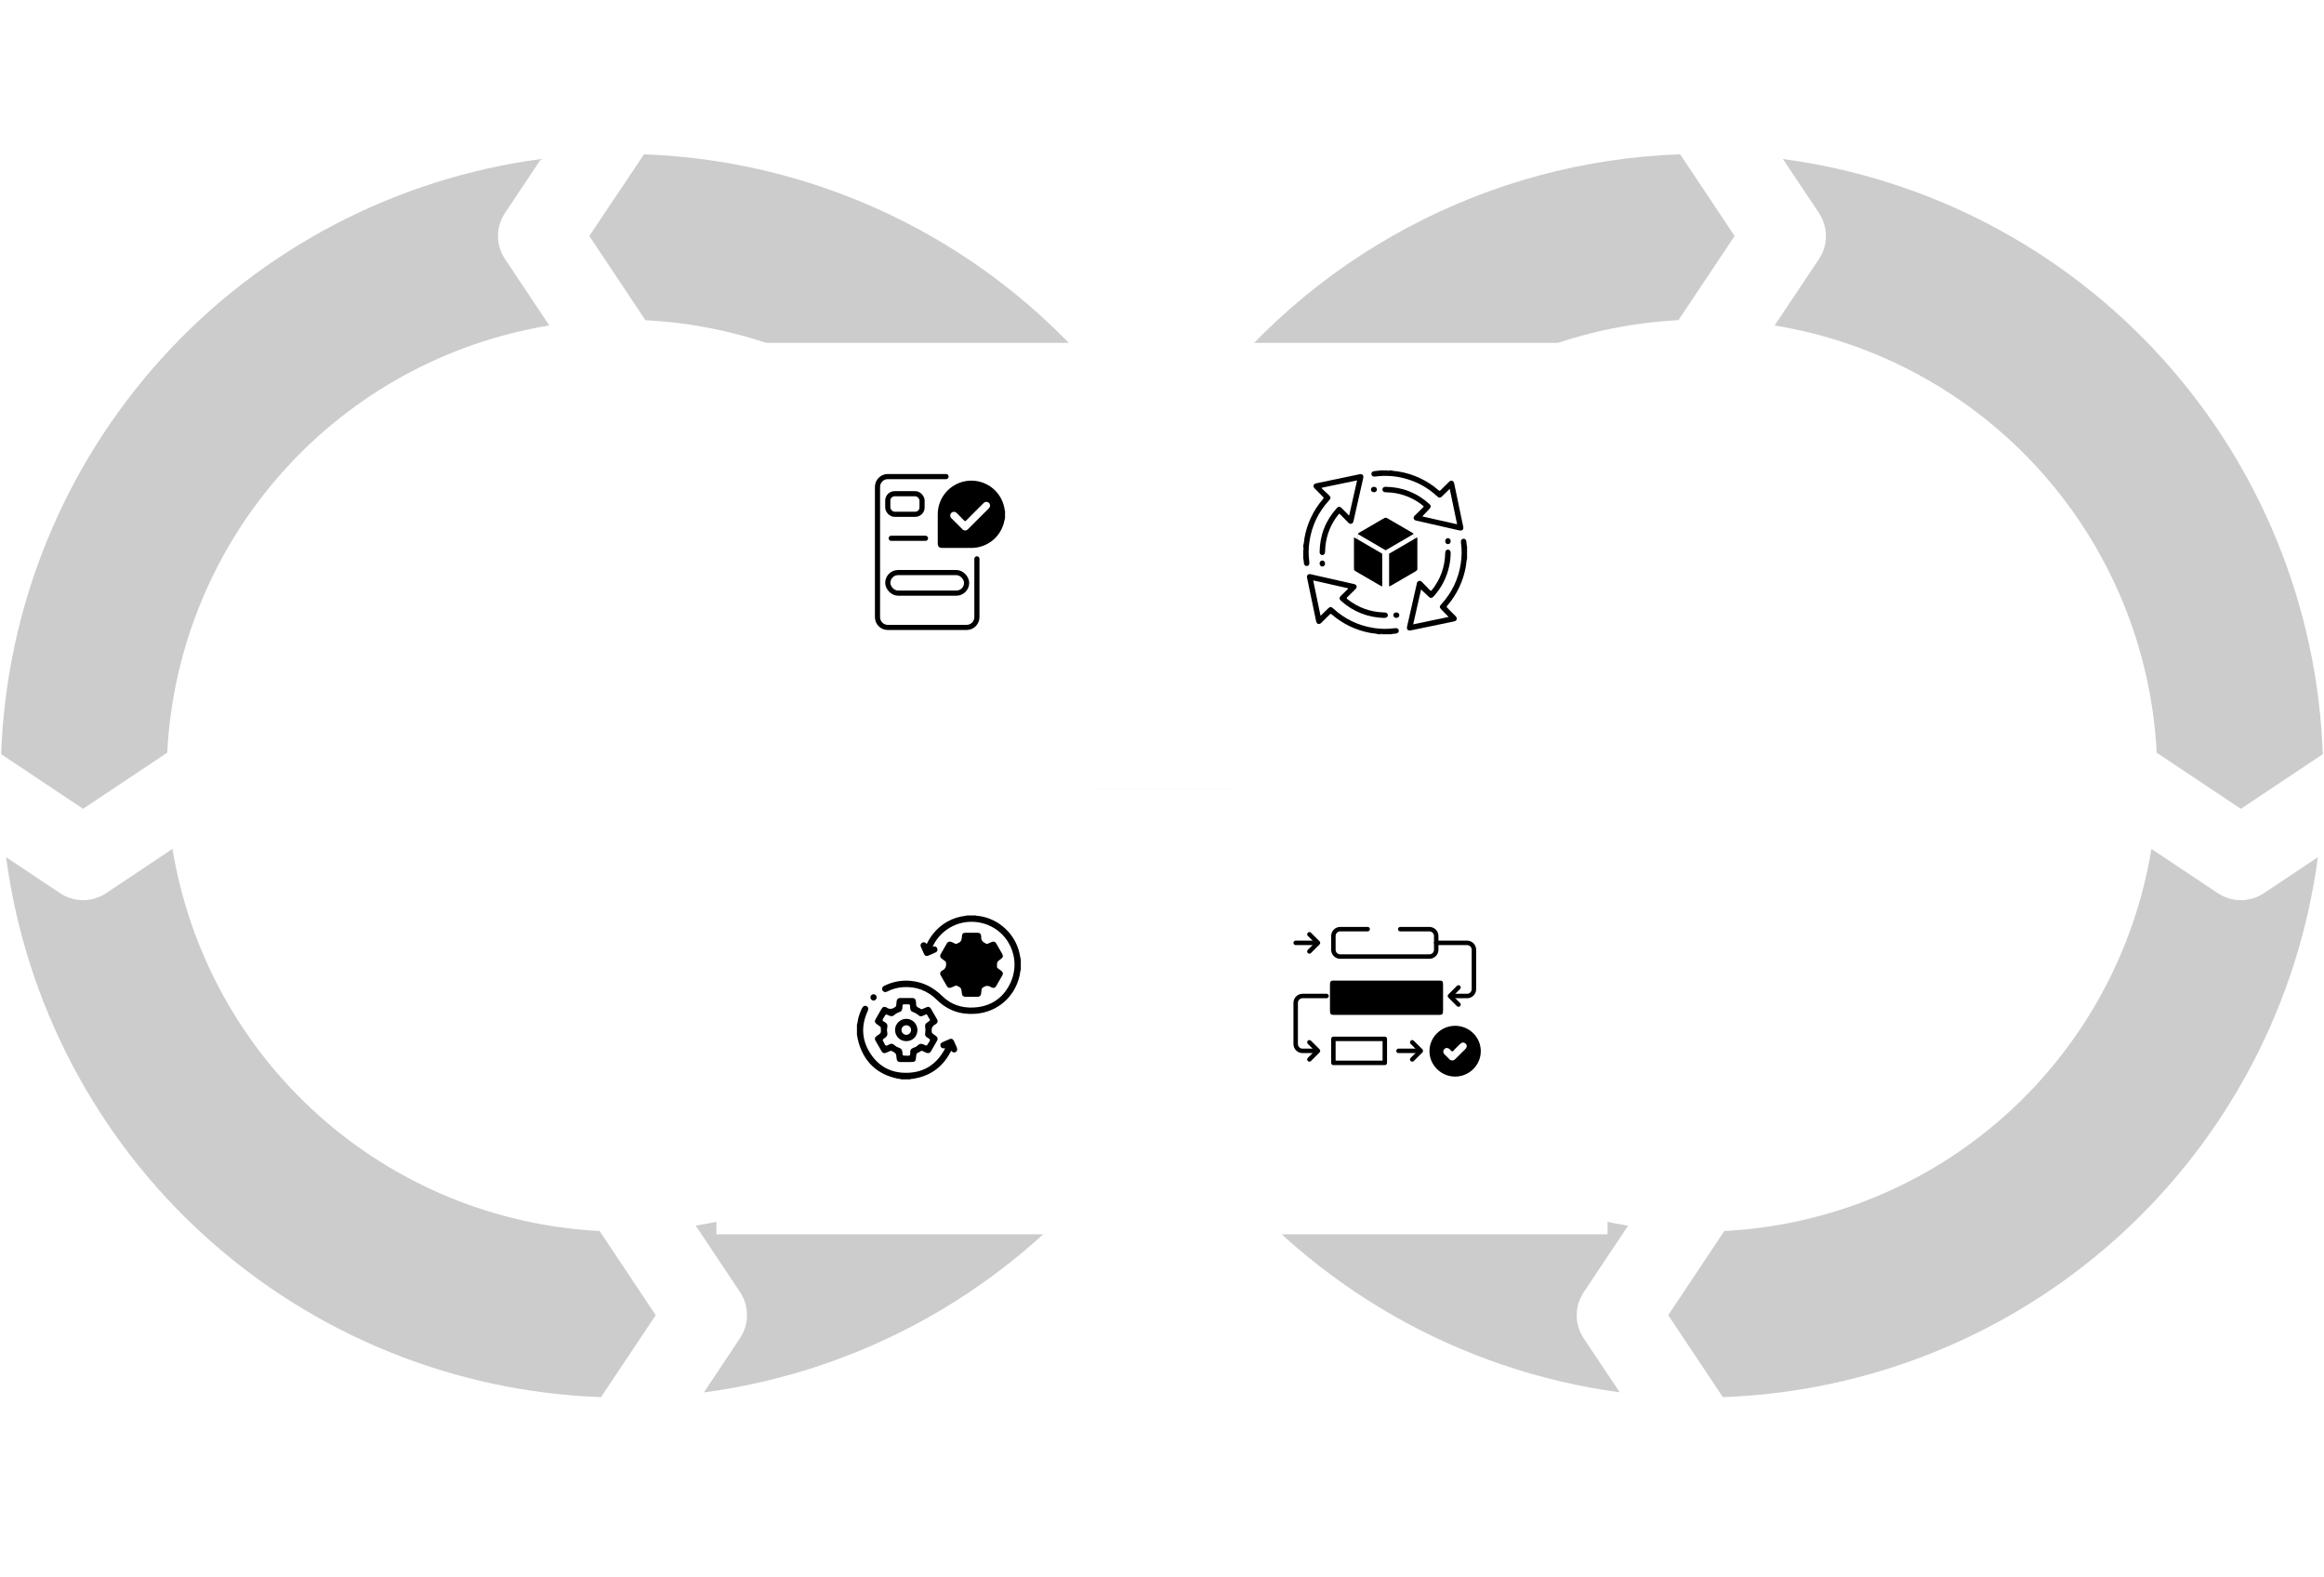 <svg width="678" height="460" viewBox="0 0 678 460" fill="none" xmlns="http://www.w3.org/2000/svg">
<g opacity="0.2">
<path d="M517.73 94.927C547.744 99.845 575.171 114.89 595.45 137.558C615.729 160.228 627.634 189.157 629.19 219.533L653.74 235.9L677.649 219.968C676.133 177.092 659.485 136.135 630.658 104.363C601.829 72.59 562.678 52.048 520.15 46.383L530.657 62.12C531.984 64.111 532.693 66.45 532.693 68.84C532.693 71.231 531.984 73.569 530.657 75.56L517.73 94.927Z" fill="#4E99B1" style="fill:#4E99B1;fill:color(display-p3 0.306 0.6 0.694);fill-opacity:1;"/>
<path d="M205.35 406.121C229.926 402.846 253.575 394.604 274.862 381.897C296.149 369.188 314.627 352.28 329.171 332.203C350.093 303.081 361.859 268.375 362.958 232.536L338.987 216.531L314.437 232.898C312.877 263.269 300.967 292.193 280.69 314.854C260.412 337.52 232.99 352.562 202.976 357.478L215.893 376.847C217.22 378.838 217.929 381.174 217.929 383.567C217.929 385.958 217.22 388.296 215.893 390.285L205.35 406.121Z" fill="#4E99B1" style="fill:#4E99B1;fill:color(display-p3 0.306 0.6 0.694);fill-opacity:1;"/>
<path d="M50.322 247.594L30.953 260.511C28.962 261.838 26.624 262.547 24.233 262.547C21.842 262.547 19.504 261.838 17.513 260.511L1.776 250.004C7.443 292.526 27.98 331.664 59.751 360.494C91.519 389.321 132.465 405.969 175.338 407.49L191.293 383.593L174.926 359.043C144.553 357.487 115.624 345.585 92.957 325.307C70.287 305.032 55.242 277.607 50.322 247.594L50.322 247.594Z" fill="#4E99B1" style="fill:#4E99B1;fill:color(display-p3 0.306 0.6 0.694);fill-opacity:1;"/>
<path d="M474.972 357.503C454.477 354.148 435.051 346.052 418.238 333.861C401.425 321.672 387.689 305.724 378.125 287.289C372.472 305.412 364.324 322.659 353.913 338.533C383.23 375.553 425.756 399.771 472.551 406.096L462.02 390.358C460.691 388.37 459.984 386.031 459.984 383.638C459.984 381.248 460.691 378.91 462.02 376.921L474.972 357.503Z" fill="#4E99B1" style="fill:#4E99B1;fill:color(display-p3 0.306 0.6 0.694);fill-opacity:1;"/>
<path d="M647.02 260.51L627.651 247.605C622.728 277.617 607.681 305.037 585.014 325.313C562.344 345.585 533.42 357.49 503.045 359.044L486.69 383.594L502.621 407.491C545.498 405.98 586.454 389.335 618.232 360.508C650.008 331.681 670.55 292.533 676.22 250.005L660.482 260.513C658.491 261.839 656.155 262.548 653.762 262.548C651.372 262.548 649.033 261.839 647.045 260.513L647.02 260.51Z" fill="#4E99B1" style="fill:#4E99B1;fill:color(display-p3 0.306 0.6 0.694);fill-opacity:1;"/>
<path d="M299.812 165.129C305.461 147.01 313.611 129.766 324.024 113.898C307.66 93.255 287.013 76.408 263.511 64.513C240.006 52.62 214.206 45.963 187.88 45.004L171.925 68.84L188.291 93.39C211.527 94.565 234.05 101.805 253.614 114.393C273.18 126.979 289.107 144.473 299.81 165.129H299.812Z" fill="#4E99B1" style="fill:#4E99B1;fill:color(display-p3 0.306 0.6 0.694);fill-opacity:1;"/>
<path d="M48.785 219.521C50.343 189.147 62.25 160.221 82.528 137.552C102.805 114.887 130.232 99.841 160.241 94.926L147.324 75.556C145.998 73.566 145.289 71.227 145.289 68.837C145.289 66.446 145.998 64.108 147.324 62.117L157.832 46.379C115.307 52.044 76.159 72.584 47.329 104.354C18.5 136.125 1.852 177.08 0.334 219.953L24.231 235.897L48.785 219.521Z" fill="#4E99B1" style="fill:#4E99B1;fill:color(display-p3 0.306 0.6 0.694);fill-opacity:1;"/>
<path d="M332.268 191.93C334.259 190.604 336.597 189.894 338.988 189.894C341.379 189.894 343.717 190.604 345.708 191.93L365.077 204.847C369.993 174.835 385.036 147.413 407.698 127.133C430.364 106.856 459.286 94.946 489.661 93.386L506.051 68.836L490.155 45C462.43 45.967 435.288 53.247 410.801 66.287C386.31 79.324 365.118 97.776 348.831 120.239C331.309 144.542 320.132 172.837 316.313 202.558L332.268 191.93Z" fill="#4E99B1" style="fill:#4E99B1;fill:color(display-p3 0.306 0.6 0.694);fill-opacity:1;"/>
</g>
<g filter="url(#filter0_d_332_9400)">
<rect x="338.999" y="226" width="130" height="130" fill="white" style="fill:white;fill-opacity:1;"/>
</g>
<g filter="url(#filter1_d_332_9400)">
<rect x="209" y="226" width="130" height="130" fill="white" style="fill:white;fill-opacity:1;"/>
</g>
<g filter="url(#filter2_d_332_9400)">
<path d="M338.999 96H468.999V226H338.999V96Z" fill="white" style="fill:white;fill-opacity:1;"/>
</g>
<g filter="url(#filter3_d_332_9400)">
<rect x="209" y="96" width="130" height="130" fill="white" style="fill:white;fill-opacity:1;"/>
</g>
<path d="M388.007 293.59C388.007 293.93 388.007 294.272 388.007 294.612C388.007 295.727 388.199 295.999 388.966 296C399.315 296 409.664 296 420.013 296C420.825 296 420.998 295.744 421 294.572V293.6C421 291.872 421 290.143 421 288.415V287.463C421 286.203 420.859 286 419.986 286C414.842 286 409.699 286 404.557 286C399.373 286 394.188 286 389.002 286C388.178 286 388.009 286.233 388 287.404C388 287.704 388 288.004 388 288.303C388.001 290.067 388.004 291.83 388.007 293.59Z" fill="#4D97AF" style="fill:#4D97AF;fill:color(display-p3 0.302 0.592 0.686);fill-opacity:1;"/>
<path d="M424.526 299.191C420.399 299.191 417.036 302.5 417.029 306.578C417.023 310.655 420.42 314.003 424.514 314.001C428.629 314.001 432.002 310.663 432.004 306.595C432.003 304.631 431.214 302.748 429.812 301.36C428.41 299.972 426.508 299.192 424.526 299.191ZM422.898 308.986C422.403 308.5 421.902 308.019 421.422 307.519C420.941 307.02 420.946 306.388 421.394 305.961C421.842 305.534 422.429 305.562 422.93 306.011C423.181 306.236 423.425 306.657 423.669 306.652C424 306.652 424.215 306.204 424.48 305.95C424.982 305.471 425.464 304.971 425.964 304.49C426.503 303.971 427.118 303.94 427.58 304.393C428.043 304.846 427.992 305.481 427.48 305.994C426.5 306.976 425.509 307.948 424.524 308.926C424.287 309.16 424.021 309.321 423.697 309.296C423.549 309.305 423.401 309.282 423.263 309.229C423.125 309.175 423 309.092 422.898 308.986Z" fill="#4E96AD" style="fill:#4E96AD;fill:color(display-p3 0.306 0.588 0.678);fill-opacity:1;"/>
<path d="M382 272.5L384.5 275L382 277.5" stroke="#1E434E" style="stroke:#1E434E;stroke:color(display-p3 0.118 0.263 0.306);stroke-opacity:1;" stroke-width="1.3" stroke-linecap="round" stroke-linejoin="round"/>
<path d="M387 290.5H380C378.895 290.5 378 291.395 378 292.5V304.5C378 305.605 378.895 306.5 380 306.5H384" stroke="#1E434E" style="stroke:#1E434E;stroke:color(display-p3 0.118 0.263 0.306);stroke-opacity:1;" stroke-width="1.3" stroke-linecap="round" stroke-linejoin="round"/>
<path d="M382 304L384.5 306.5L382 309" stroke="#1E434E" style="stroke:#1E434E;stroke:color(display-p3 0.118 0.263 0.306);stroke-opacity:1;" stroke-width="1.3" stroke-linecap="round" stroke-linejoin="round"/>
<path d="M412 304L414.5 306.5L412 309" stroke="#1E434E" style="stroke:#1E434E;stroke:color(display-p3 0.118 0.263 0.306);stroke-opacity:1;" stroke-width="1.3" stroke-linecap="round" stroke-linejoin="round"/>
<path d="M408 306.5H414" stroke="#1E434E" style="stroke:#1E434E;stroke:color(display-p3 0.118 0.263 0.306);stroke-opacity:1;" stroke-width="1.3" stroke-linecap="round" stroke-linejoin="round"/>
<path d="M399 271H391C389.895 271 389 271.895 389 273V277C389 278.105 389.895 279 391 279H417C418.105 279 419 278.105 419 277V273C419 271.895 418.105 271 417 271H408.5" stroke="#1E434E" style="stroke:#1E434E;stroke:color(display-p3 0.118 0.263 0.306);stroke-opacity:1;" stroke-width="1.3" stroke-linecap="round" stroke-linejoin="round"/>
<path d="M419 275H428C429.105 275 430 275.895 430 277V288.5C430 289.605 429.105 290.5 428 290.5H424" stroke="#1E434E" style="stroke:#1E434E;stroke:color(display-p3 0.118 0.263 0.306);stroke-opacity:1;" stroke-width="1.3" stroke-linecap="round" stroke-linejoin="round"/>
<path d="M378 275H384" stroke="#1E434E" style="stroke:#1E434E;stroke:color(display-p3 0.118 0.263 0.306);stroke-opacity:1;" stroke-width="1.3" stroke-linecap="round" stroke-linejoin="round"/>
<path d="M425.5 293L423 290.5L425.5 288" stroke="#1E434E" style="stroke:#1E434E;stroke:color(display-p3 0.118 0.263 0.306);stroke-opacity:1;" stroke-width="1.3" stroke-linecap="round" stroke-linejoin="round"/>
<rect x="389" y="303" width="15" height="7" stroke="#1E434E" style="stroke:#1E434E;stroke:color(display-p3 0.118 0.263 0.306);stroke-opacity:1;" stroke-width="1.3" stroke-linejoin="round"/>
<path d="M297.446 278.141C296.24 272.449 291.438 267.983 285.67 267.17C285.328 267.122 284.965 267.175 284.643 267H282.027C281.97 267.139 281.84 267.084 281.747 267.093C277.828 267.581 274.619 269.335 272.156 272.435C271.454 273.335 270.851 274.31 270.359 275.34C270.282 275.253 270.238 275.197 270.189 275.148C269.839 274.798 269.385 274.728 269.002 274.961C268.813 275.073 268.67 275.251 268.601 275.461C268.533 275.671 268.542 275.898 268.629 276.101C268.936 276.849 269.263 277.585 269.611 278.311C269.824 278.75 270.265 278.941 270.708 278.765C271.499 278.45 272.282 278.111 273.044 277.729C273.444 277.529 273.579 277.139 273.455 276.693C273.402 276.488 273.278 276.309 273.106 276.187C272.933 276.065 272.723 276.008 272.513 276.027C272.407 276.031 272.3 276.049 272.161 276.068L272.102 276.076C272.108 276.06 272.115 276.047 272.122 276.032C272.193 275.879 272.25 275.752 272.314 275.627C273.551 273.223 275.534 271.286 277.966 270.105C280.398 268.924 283.147 268.564 285.801 269.078C294.102 270.666 298.442 279.676 294.499 287.253C292.361 291.363 288.793 293.579 284.149 293.853C280.611 294.062 277.432 293.02 274.873 290.504C272.343 288.014 269.395 286.461 265.853 286.099C263.115 285.807 260.351 286.317 257.898 287.569C257.606 287.716 257.406 287.942 257.364 288.283C257.333 288.453 257.351 288.628 257.418 288.787C257.484 288.947 257.595 289.083 257.738 289.18C258.079 289.421 258.441 289.389 258.797 289.21C260.21 288.483 261.754 288.046 263.339 287.925C267.218 287.651 270.55 288.892 273.324 291.622C276.476 294.728 280.291 296.021 284.657 295.678C291.03 295.182 296.072 290.761 297.468 284.536C297.599 283.952 297.598 283.345 297.808 282.778V279.984C297.689 279.366 297.575 278.751 297.446 278.141Z" fill="#194250" style="fill:#194250;fill:color(display-p3 0.098 0.259 0.314);fill-opacity:1;"/>
<path d="M278.284 303.591C278.049 303.086 277.616 302.844 277.157 303.024C276.35 303.344 275.556 303.697 274.776 304.077C274.356 304.281 274.272 304.688 274.383 305.12C274.487 305.525 274.861 305.774 275.294 305.774C275.423 305.774 275.554 305.688 275.706 305.774C275.645 305.905 275.595 306.033 275.528 306.153C273.208 310.405 269.634 312.755 264.791 312.898C259.92 313.042 256.104 310.961 253.612 306.761C251.353 302.952 251.268 298.962 253.127 294.939C253.443 294.253 253.332 293.708 252.804 293.457C252.275 293.205 251.776 293.445 251.439 294.125C251.027 294.977 250.694 295.866 250.447 296.78C250.254 297.46 250.253 298.182 250 298.842V301.831C250.024 301.852 250.039 301.88 250.043 301.911C250.043 301.964 250.043 302.016 250.049 302.069C250.175 302.694 250.281 303.326 250.454 303.938C252.102 309.794 255.925 313.333 261.864 314.601C262.237 314.68 262.624 314.646 262.978 314.81H265.5C265.802 314.623 266.154 314.695 266.476 314.642C270.984 313.895 274.472 311.639 276.825 307.691C277.054 307.308 277.253 306.907 277.468 306.507C277.473 306.496 277.479 306.485 277.485 306.474L277.524 306.515C277.979 306.997 278.423 307.099 278.846 306.827C279.27 306.555 279.379 306.063 279.114 305.461C278.842 304.833 278.571 304.21 278.284 303.591Z" fill="#194250" style="fill:#194250;fill:color(display-p3 0.098 0.259 0.314);fill-opacity:1;"/>
<path d="M284.083 273H284H283.861C283.622 273 283.385 273.039 283.158 273.114L282.935 273.189C282.353 273.383 281.91 273.86 281.761 274.456C281.601 275.098 281.099 275.6 280.456 275.761L280.047 275.863C279.688 275.953 279.312 275.953 278.953 275.863L278.913 275.853C278.057 275.639 277.156 275.959 276.627 276.665C276.23 277.193 276.093 277.872 276.253 278.513L276.5 279.5L276.788 280.652C276.927 281.206 276.904 281.787 276.724 282.329L276.654 282.538C276.552 282.844 276.5 283.164 276.5 283.487V284.138C276.5 284.989 276.925 285.783 277.633 286.255C277.876 286.417 278.145 286.536 278.428 286.607L279.496 286.874C279.83 286.957 280.146 287.098 280.433 287.288L281.008 287.672C281.331 287.887 281.591 288.182 281.765 288.529C282.202 289.403 283.158 289.89 284.123 289.73L284.619 289.647C285.161 289.556 285.609 289.174 285.783 288.653C285.921 288.239 286.234 287.907 286.639 287.744L288.245 287.102C288.415 287.034 288.591 286.982 288.77 286.946L289.35 286.83C290.349 286.63 291.13 285.849 291.33 284.849C291.44 284.299 291.364 283.727 291.113 283.225L290.817 282.633C290.609 282.217 290.5 281.758 290.5 281.292V281.208C290.5 280.742 290.609 280.283 290.817 279.867L291.078 279.344C291.347 278.807 291.373 278.181 291.15 277.624L291.116 277.54C290.759 276.647 289.817 276.137 288.874 276.325C288.318 276.436 287.741 276.306 287.287 275.965L286.516 275.387C286.182 275.137 285.945 274.779 285.844 274.375C285.642 273.567 284.916 273 284.083 273Z" fill="#4E97AF" style="fill:#4E97AF;fill:color(display-p3 0.306 0.592 0.686);fill-opacity:1;"/>
<path d="M286.245 273C286.162 272.323 285.848 272.043 285.171 272.043C284.05 272.043 282.929 272.043 281.808 272.043C280.986 272.043 280.651 272.306 280.629 273.131C280.603 274.045 280.401 274.792 279.414 275.082C279.4 275.087 279.386 275.096 279.375 275.107C279.117 275.369 278.859 275.331 278.534 275.184C278.061 274.966 277.6 274.68 277.18 274.636C276.703 274.636 276.433 274.809 276.261 275.112C275.644 276.172 275.027 277.231 274.427 278.301C274.147 278.797 274.249 279.221 274.701 279.575C275.043 279.843 275.398 280.097 275.753 280.347C275.822 280.392 275.879 280.453 275.92 280.524C275.961 280.595 275.984 280.675 275.988 280.757C276.133 281.823 275.852 282.655 274.802 283.111C274.762 283.133 274.724 283.161 274.689 283.193C274.249 283.555 274.15 283.972 274.433 284.473C275.027 285.528 275.631 286.577 276.246 287.62C276.541 288.121 276.971 288.25 277.525 288.025C277.927 287.863 278.322 287.682 278.72 287.509C278.847 287.453 278.956 287.397 279.111 287.472C280.379 288.081 280.454 288.181 280.605 289.594C280.616 289.688 280.614 289.781 280.628 289.875C280.705 290.386 281.056 290.715 281.579 290.721C282.808 290.733 284.037 290.733 285.267 290.721C285.819 290.715 286.157 290.39 286.228 289.84C286.285 289.394 286.349 288.946 286.384 288.497C286.399 288.298 286.506 288.226 286.647 288.113C287.505 287.424 288.373 287.358 289.277 288.006C289.305 288.021 289.334 288.031 289.365 288.038C289.899 288.24 290.317 288.119 290.605 287.632C291.222 286.59 291.827 285.542 292.421 284.487C292.711 283.974 292.608 283.535 292.141 283.174C291.797 282.908 291.441 282.658 291.089 282.402C291.023 282.364 290.968 282.31 290.929 282.244C290.891 282.179 290.871 282.104 290.871 282.028C290.833 280.565 290.828 280.565 292 279.693C292.049 279.655 292.102 279.622 292.15 279.583C292.608 279.21 292.711 278.786 292.412 278.267C291.832 277.224 291.24 276.188 290.635 275.158C290.322 274.627 289.905 274.504 289.327 274.742C288.926 274.907 288.53 275.085 288.133 275.261C288.073 275.295 288.006 275.314 287.938 275.316C287.869 275.317 287.801 275.301 287.74 275.269C286.868 274.841 286.108 274.342 286.272 273.185C286.271 273.123 286.261 273.061 286.245 273ZM287.045 277.087C287.419 277.413 287.811 277.435 288.26 277.249C288.638 277.09 289.053 276.701 289.391 276.849C289.692 276.983 289.829 277.492 290.034 277.838C290.161 278.051 290.279 278.269 290.399 278.479C290.389 278.599 290.29 278.629 290.221 278.681C289.961 278.877 289.703 279.079 289.433 279.26C289.025 279.534 288.865 279.906 288.952 280.381C289.073 281.024 289.073 281.685 288.952 282.328C288.858 282.822 289.017 283.205 289.439 283.494C289.771 283.721 290.279 283.938 290.345 284.241C290.41 284.544 290.01 284.932 289.81 285.282C289.401 285.994 289.379 286.029 288.673 285.671C287.949 285.297 287.343 285.285 286.731 285.891C286.381 286.238 285.909 286.451 285.436 286.605C284.923 286.776 284.619 287.095 284.607 287.652C284.602 287.699 284.594 287.745 284.584 287.791C284.539 288.13 284.615 288.598 284.422 288.774C284.179 288.998 283.712 288.841 283.342 288.844C282.388 288.854 282.365 288.849 282.315 287.885C282.276 287.198 281.997 286.757 281.318 286.546C280.787 286.365 280.299 286.075 279.886 285.695C279.489 285.349 279.073 285.293 278.594 285.509C278.234 285.673 277.818 286.044 277.506 285.904C277.194 285.764 277.063 285.265 276.86 284.918C276.451 284.217 276.429 284.176 277.114 283.745C277.813 283.304 278.085 282.767 277.875 281.947C277.779 281.519 277.786 281.074 277.894 280.649C278.043 280.001 277.894 279.495 277.294 279.134C277.005 278.96 276.586 278.756 276.535 278.503C276.485 278.249 276.816 277.912 276.98 277.617C277.482 276.741 277.495 276.717 278.43 277.168C279.027 277.455 279.515 277.409 280.005 276.961C280.409 276.597 280.887 276.323 281.406 276.158C281.991 275.971 282.259 275.588 282.295 274.992C282.318 274.639 282.262 274.162 282.461 273.97C282.692 273.749 283.17 273.908 283.54 273.904C284.464 273.895 284.489 273.904 284.559 274.831C284.61 275.526 284.863 275.989 285.578 276.202C286.128 276.371 286.609 276.714 287.045 277.087Z" fill="#4E99B2" style="fill:#4E99B2;fill:color(display-p3 0.306 0.6 0.698);fill-opacity:1;"/>
<path d="M272.995 298.713C273.036 298.69 273.074 298.663 273.108 298.631C273.569 298.263 273.676 297.829 273.388 297.318C272.794 296.263 272.189 295.215 271.574 294.174C271.287 293.688 270.861 293.553 270.336 293.762C269.919 293.927 269.508 294.11 269.1 294.296C268.948 294.365 268.819 294.407 268.669 294.296C268.283 294.006 267.735 293.887 267.455 293.555C267.174 293.224 267.31 292.63 267.22 292.159C267.209 292.098 267.206 292.035 267.197 291.972C267.115 291.387 266.792 291.091 266.199 291.087C265.002 291.08 263.804 291.08 262.606 291.087C262.002 291.087 261.657 291.409 261.588 292.009C261.541 292.426 261.502 292.844 261.455 293.261C261.45 293.343 261.426 293.423 261.385 293.494C261.344 293.565 261.287 293.626 261.218 293.671C260.364 294.304 259.509 294.504 258.592 293.812C258.552 293.789 258.508 293.772 258.463 293.761C257.93 293.563 257.505 293.687 257.22 294.171C256.606 295.213 256.002 296.262 255.409 297.317C255.115 297.841 255.209 298.259 255.684 298.625C256.026 298.892 256.382 299.142 256.734 299.398C256.861 299.492 256.967 299.568 256.957 299.766C256.933 300.26 257.099 300.833 256.901 301.231C256.703 301.629 256.153 301.854 255.762 302.154C255.737 302.173 255.711 302.19 255.686 302.209C255.219 302.583 255.113 302.998 255.406 303.517C256 304.57 256.605 305.619 257.219 306.661C257.514 307.162 257.947 307.288 258.499 307.061C258.901 306.896 259.295 306.714 259.693 306.542C259.817 306.488 259.925 306.433 260.081 306.51C261.377 307.146 261.447 307.24 261.575 308.679C261.575 308.695 261.575 308.711 261.575 308.726C261.642 309.449 261.968 309.76 262.683 309.762C263.632 309.768 264.581 309.762 265.529 309.762C267.014 309.762 267.171 309.628 267.271 308.135C267.308 307.584 267.392 307.108 268.028 306.942C268.192 306.89 268.341 306.8 268.463 306.678C268.735 306.418 268.993 306.477 269.303 306.617C269.77 306.827 270.209 307.096 270.629 307.16C271.128 307.169 271.399 306.973 271.593 306.635C272.188 305.6 272.794 304.57 273.382 303.53C273.674 303.013 273.581 302.579 273.118 302.216C272.775 301.949 272.423 301.693 272.066 301.444C271.898 301.326 271.868 301.183 271.838 300.982C271.672 299.936 271.999 299.161 272.995 298.713ZM269.912 299.499C270.014 300.114 270.014 300.741 269.912 301.355C269.809 301.842 269.954 302.23 270.379 302.528C270.717 302.769 271.27 302.954 271.305 303.301C271.341 303.648 270.945 304.025 270.737 304.387C270.363 305.041 270.342 305.077 269.655 304.726C268.92 304.352 268.295 304.328 267.674 304.95C267.347 305.278 266.904 305.483 266.46 305.625C265.886 305.812 265.588 306.151 265.546 306.765C265.521 307.132 265.628 307.652 265.368 307.828C265.107 308.003 264.62 307.892 264.232 307.894C263.332 307.894 263.298 307.894 263.272 307.005C263.248 306.252 262.945 305.79 262.212 305.564C261.71 305.394 261.25 305.118 260.862 304.756C260.438 304.383 259.996 304.332 259.49 304.586C259.16 304.752 258.769 305.035 258.475 304.967C258.18 304.898 258.063 304.389 257.874 304.072C257.4 303.273 257.382 303.231 258.154 302.729C258.795 302.313 259.01 301.803 258.84 301.071C258.723 300.567 258.768 300.049 258.867 299.542C258.978 298.973 258.802 298.552 258.307 298.228C258.003 298.028 257.528 297.866 257.491 297.536C257.458 297.246 257.785 296.913 257.958 296.601C258.425 295.777 258.446 295.749 259.312 296.183C259.953 296.503 260.475 296.463 261.005 295.965C261.415 295.582 261.932 295.343 262.463 295.159C262.947 294.99 263.185 294.653 263.229 294.155C263.254 293.875 263.311 293.599 263.314 293.321C263.318 293.042 263.408 292.921 263.718 292.94C264.185 292.967 264.653 292.967 265.119 292.94C265.369 292.927 265.445 293.027 265.464 293.25C265.493 293.59 265.545 293.929 265.576 294.269C265.583 294.457 265.647 294.639 265.761 294.789C265.875 294.94 266.032 295.052 266.211 295.11C266.884 295.353 267.508 295.714 268.055 296.174C268.386 296.455 268.751 296.488 269.143 296.315C269.423 296.189 269.72 296.083 269.993 295.941C270.242 295.808 270.397 295.807 270.538 296.096C270.735 296.501 270.961 296.891 271.213 297.265C271.388 297.525 271.316 297.658 271.085 297.805C270.853 297.951 270.637 298.141 270.404 298.293C269.957 298.585 269.804 298.991 269.916 299.499H269.912Z" fill="#194250" style="fill:#194250;fill:color(display-p3 0.098 0.259 0.314);fill-opacity:1;"/>
<path d="M254.871 291.831C255.105 291.819 255.327 291.719 255.491 291.551C255.655 291.382 255.75 291.159 255.756 290.924C255.762 290.689 255.68 290.46 255.525 290.283C255.371 290.107 255.155 289.994 254.921 289.97C254.671 289.959 254.427 290.048 254.243 290.217C254.058 290.386 253.948 290.621 253.936 290.871C253.935 291.122 254.032 291.363 254.207 291.542C254.382 291.722 254.62 291.825 254.871 291.831Z" fill="#194250" style="fill:#194250;fill:color(display-p3 0.098 0.259 0.314);fill-opacity:1;"/>
<path d="M280.167 281.416C280.167 283.163 281.653 284.641 283.419 284.648C285.217 284.656 286.703 283.189 286.702 281.408C286.702 279.539 285.286 278.121 283.432 278.125C281.578 278.129 280.173 279.551 280.167 281.416ZM284.832 281.371C284.835 281.554 284.802 281.736 284.734 281.905C284.666 282.075 284.565 282.23 284.437 282.36C284.309 282.491 284.156 282.594 283.987 282.665C283.818 282.736 283.637 282.772 283.454 282.772C283.268 282.776 283.082 282.742 282.909 282.672C282.736 282.602 282.579 282.499 282.446 282.367C282.314 282.235 282.209 282.078 282.139 281.906C282.068 281.733 282.033 281.548 282.036 281.361C282.046 280.994 282.198 280.645 282.461 280.388C282.723 280.132 283.075 279.987 283.442 279.985C283.809 279.988 284.161 280.135 284.421 280.394C284.681 280.653 284.828 281.004 284.832 281.371Z" fill="#F9F9F9" style="fill:#F9F9F9;fill:color(display-p3 0.977 0.977 0.977);fill-opacity:1;"/>
<path d="M264.427 297.156C262.619 297.149 261.125 298.603 261.122 300.374C261.122 302.233 262.533 303.663 264.384 303.672C266.236 303.681 267.654 302.26 267.654 300.393C267.649 299.538 267.308 298.718 266.705 298.113C266.101 297.507 265.282 297.163 264.427 297.156ZM264.395 301.827C264.028 301.82 263.678 301.671 263.417 301.413C263.156 301.154 263.005 300.805 262.994 300.438C262.993 300.252 263.029 300.067 263.1 299.895C263.171 299.722 263.277 299.566 263.41 299.436C263.542 299.305 263.7 299.202 263.874 299.134C264.047 299.065 264.232 299.032 264.419 299.037C264.601 299.036 264.782 299.073 264.951 299.143C265.12 299.214 265.272 299.318 265.4 299.448C265.528 299.579 265.629 299.734 265.696 299.904C265.763 300.073 265.796 300.255 265.792 300.438C265.787 300.806 265.638 301.157 265.377 301.416C265.116 301.675 264.763 301.821 264.395 301.822V301.827Z" fill="#194250" style="fill:#194250;fill:color(display-p3 0.098 0.259 0.314);fill-opacity:1;"/>
<path d="M385.316 179.558C385.291 179.555 385.267 179.55 385.243 179.543L385.258 179.615L385.316 179.558Z" fill="#194250" style="fill:#194250;fill:color(display-p3 0.098 0.259 0.314);fill-opacity:1;"/>
<path d="M385.723 142.553C385.689 142.515 385.665 142.469 385.652 142.42C385.639 142.371 385.637 142.32 385.647 142.27L385.566 142.406L385.723 142.553Z" fill="#194250" style="fill:#194250;fill:color(display-p3 0.098 0.259 0.314);fill-opacity:1;"/>
<path d="M422.886 142.642C422.904 142.643 422.923 142.646 422.941 142.651L422.957 142.656L422.943 142.586L422.886 142.642Z" fill="#194250" style="fill:#194250;fill:color(display-p3 0.098 0.259 0.314);fill-opacity:1;"/>
<path d="M422.525 179.848C422.524 179.865 422.521 179.883 422.517 179.899C422.511 179.923 422.503 179.945 422.493 179.966L422.616 179.941L422.525 179.848Z" fill="#194250" style="fill:#194250;fill:color(display-p3 0.098 0.259 0.314);fill-opacity:1;"/>
<path d="M426.934 157.124C426.459 157.159 426.185 157.513 426.206 158.067C426.21 158.183 426.22 158.298 426.236 158.413C426.496 160.374 426.475 162.362 426.174 164.317C425.49 168.883 423.582 172.868 420.447 176.273C419.913 176.853 419.924 177.191 420.479 177.756L422.527 179.849L422.618 179.942L422.495 179.967L412.283 182.096C413.064 178.639 413.828 175.261 414.583 171.923C415.305 172.605 416.024 173.262 416.716 173.947C417.314 174.54 417.723 174.545 418.293 173.908C420.528 171.439 422.074 168.424 422.776 165.168C423.058 163.887 423.204 162.58 423.213 161.269C423.218 160.684 422.92 160.318 422.441 160.304C421.962 160.29 421.644 160.651 421.622 161.224C421.622 161.323 421.622 161.423 421.616 161.523C421.491 165.461 420.21 168.976 417.771 172.068C417.547 172.352 417.426 172.414 417.148 172.115C416.416 171.324 415.641 170.572 414.888 169.798C414.619 169.524 414.337 169.315 413.925 169.446C413.539 169.566 413.416 169.872 413.335 170.232C412.684 173.124 412.029 176.014 411.37 178.904C411.083 180.166 410.797 181.426 410.511 182.683C410.298 183.619 410.727 184.048 411.677 183.844L412.359 183.703C416.251 182.895 420.143 182.087 424.035 181.278C424.427 181.197 424.826 181.11 424.968 180.65C425.111 180.189 424.829 179.901 424.543 179.612C423.784 178.846 423.038 178.066 422.266 177.313C422.024 177.078 421.967 176.953 422.222 176.655C425.037 173.405 426.911 169.449 427.643 165.213C427.775 164.472 427.759 163.709 427.999 162.988V159.402C427.832 158.932 427.871 158.433 427.8 157.951C427.72 157.41 427.393 157.085 426.934 157.124Z" fill="#194250" style="fill:#194250;fill:color(display-p3 0.098 0.259 0.314);fill-opacity:1;"/>
<path d="M408.079 183.934C408.045 183.467 407.68 183.186 407.135 183.208C407.02 183.213 406.903 183.223 406.789 183.237C404.829 183.498 402.841 183.478 400.887 183.176C396.32 182.49 392.334 180.581 388.93 177.449C388.349 176.915 388.008 176.922 387.445 177.473L385.316 179.558L385.258 179.615L385.243 179.543C384.523 176.089 383.819 172.72 383.103 169.282L393.306 171.59C393.306 171.779 393.169 171.841 393.079 171.929C392.454 172.547 391.822 173.158 391.193 173.773C390.678 174.278 390.678 174.74 391.201 175.215C394.662 178.38 399.165 180.161 403.854 180.22C404.515 180.229 404.896 179.935 404.894 179.423C404.894 178.93 404.53 178.64 403.898 178.626C403.798 178.626 403.698 178.626 403.599 178.62C399.68 178.474 396.183 177.188 393.106 174.761C392.784 174.506 392.834 174.383 393.095 174.137C393.892 173.386 394.668 172.613 395.441 171.837C396.045 171.232 395.866 170.547 395.043 170.358C390.831 169.393 386.618 168.436 382.403 167.487C381.621 167.31 381.157 167.77 381.319 168.546C382.196 172.767 383.088 176.975 383.961 181.19C384.038 181.563 384.183 181.851 384.558 181.97C384.934 182.09 385.223 181.896 385.483 181.638C386.295 180.837 387.121 180.04 387.923 179.223C388.14 179.002 388.254 178.983 388.508 179.201C391.826 182.04 395.629 183.866 399.938 184.637C400.661 184.767 401.408 184.743 402.107 185.002H402.506C402.904 184.814 403.303 184.868 403.701 185.002H405.793C406.262 184.829 406.76 184.874 407.243 184.803C407.781 184.722 408.112 184.39 408.079 183.934Z" fill="#194250" style="fill:#194250;fill:color(display-p3 0.098 0.259 0.314);fill-opacity:1;"/>
<path d="M380.299 163.301C380.342 163.664 380.361 164.029 380.424 164.388C380.451 164.597 380.558 164.787 380.724 164.917C380.889 165.048 381.099 165.108 381.309 165.085C381.722 165.031 381.996 164.704 381.997 164.25C381.996 164.099 381.984 163.949 381.962 163.799C381.701 161.839 381.721 159.852 382.022 157.897C382.704 153.331 384.612 149.344 387.746 145.936C388.284 145.353 388.289 144.997 387.731 144.452C387.072 143.809 386.395 143.185 385.723 142.559L385.567 142.412L385.647 142.275L385.665 142.244L395.917 140.111C395.132 143.576 394.368 146.952 393.6 150.343C393.562 150.328 393.526 150.311 393.491 150.29C392.791 149.579 392.092 148.869 391.393 148.158C390.939 147.703 390.463 147.68 390.057 148.126C386.739 151.777 385.047 156.07 384.981 161.004C384.974 161.541 385.31 161.9 385.778 161.895C386.246 161.89 386.549 161.545 386.575 160.999C386.603 160.419 386.615 159.837 386.675 159.261C387.019 155.876 388.351 152.667 390.503 150.032C390.702 149.787 390.802 149.833 390.988 150.024C391.724 150.789 392.476 151.539 393.219 152.298C393.501 152.585 393.767 152.889 394.239 152.761C394.711 152.632 394.804 152.25 394.895 151.853C395.829 147.719 396.764 143.585 397.701 139.452C397.891 138.609 397.439 138.151 396.605 138.326C392.407 139.207 388.209 140.087 384.012 140.964C383.637 141.042 383.35 141.183 383.228 141.555C383.107 141.927 383.302 142.221 383.558 142.48C384.355 143.282 385.131 144.099 385.941 144.884C386.196 145.132 386.214 145.259 385.969 145.546C383.168 148.783 381.299 152.721 380.563 156.938C380.434 157.66 380.452 158.407 380.199 159.108V159.506C380.398 159.871 380.33 160.237 380.199 160.602V162.993C380.339 163.058 380.285 163.19 380.299 163.301Z" fill="#194250" style="fill:#194250;fill:color(display-p3 0.098 0.259 0.314);fill-opacity:1;"/>
<path d="M401.945 137.299C401.567 137.349 401.184 137.366 400.809 137.427C400.327 137.505 400.065 137.843 400.099 138.292C400.133 138.741 400.454 139.009 400.948 139.003C401.081 139.002 401.214 138.992 401.347 138.974C404.067 138.622 406.829 138.786 409.489 139.456C413.2 140.373 416.449 142.153 419.259 144.736C419.857 145.288 420.19 145.277 420.779 144.699C421.23 144.261 421.68 143.82 422.131 143.376C422.365 143.146 422.603 142.915 422.886 142.639L422.943 142.583L422.957 142.653C423.681 146.13 424.383 149.498 425.093 152.914L414.942 150.618C415.648 149.869 416.337 149.129 417.034 148.4C417.496 147.918 417.517 147.461 417.034 147.027C413.394 143.73 409.117 142.048 404.202 141.981C403.663 141.973 403.305 142.303 403.305 142.769C403.305 143.235 403.649 143.546 404.192 143.573C404.772 143.601 405.353 143.613 405.93 143.673C409.316 144.015 412.525 145.345 415.16 147.498C415.397 147.689 415.383 147.788 415.178 147.984C414.366 148.766 413.57 149.566 412.763 150.355C412.512 150.6 412.339 150.864 412.44 151.234C412.545 151.623 412.831 151.771 413.198 151.852C414.427 152.122 415.653 152.409 416.879 152.688C419.834 153.359 422.789 154.03 425.746 154.7C426.568 154.886 427.052 154.451 426.886 153.657C426.01 149.442 425.129 145.228 424.244 141.015C424.168 140.646 424.029 140.35 423.654 140.228C423.278 140.105 422.986 140.298 422.727 140.555C421.93 141.352 421.11 142.129 420.322 142.937C420.081 143.183 419.957 143.224 419.663 142.971C416.285 140.046 412.146 138.14 407.728 137.475C407.116 137.381 406.485 137.407 405.892 137.199H405.594C405.228 137.388 404.863 137.337 404.498 137.199H402.406C402.279 137.356 402.1 137.275 401.945 137.299Z" fill="#194250" style="fill:#194250;fill:color(display-p3 0.098 0.259 0.314);fill-opacity:1;"/>
<path d="M402.506 185H403.702C403.303 184.867 402.905 184.812 402.506 185Z" fill="#194250" style="fill:#194250;fill:color(display-p3 0.098 0.259 0.314);fill-opacity:1;"/>
<path d="M405.593 137.199H404.497C404.863 137.337 405.228 137.388 405.593 137.199Z" fill="#194250" style="fill:#194250;fill:color(display-p3 0.098 0.259 0.314);fill-opacity:1;"/>
<path d="M380.199 159.508V160.604C380.33 160.238 380.398 159.872 380.199 159.508Z" fill="#194250" style="fill:#194250;fill:color(display-p3 0.098 0.259 0.314);fill-opacity:1;"/>
<path d="M400.84 143.574C401.35 143.574 401.718 143.225 401.708 142.758C401.696 142.311 401.339 141.987 400.852 141.981C400.341 141.974 399.962 142.309 399.955 142.772C399.948 143.234 400.331 143.574 400.84 143.574Z" fill="#194250" style="fill:#194250;fill:color(display-p3 0.098 0.259 0.314);fill-opacity:1;"/>
<path d="M422.398 158.708C422.863 158.723 423.214 158.355 423.219 157.846C423.224 157.337 422.884 156.957 422.422 156.957C421.961 156.957 421.625 157.337 421.625 157.847C421.63 158.337 421.949 158.693 422.398 158.708Z" fill="#194250" style="fill:#194250;fill:color(display-p3 0.098 0.259 0.314);fill-opacity:1;"/>
<path d="M385.784 163.488C385.335 163.488 384.996 163.834 384.979 164.317C384.961 164.83 385.283 165.214 385.742 165.24C386.201 165.266 386.563 164.891 386.572 164.384C386.581 163.877 386.249 163.498 385.784 163.488Z" fill="#194250" style="fill:#194250;fill:color(display-p3 0.098 0.259 0.314);fill-opacity:1;"/>
<path d="M407.349 178.625C406.841 178.631 406.473 178.985 406.49 179.45C406.508 179.897 406.868 180.216 407.357 180.219C407.866 180.219 408.243 179.879 408.241 179.422C408.239 178.965 407.859 178.619 407.349 178.625Z" fill="#194250" style="fill:#194250;fill:color(display-p3 0.098 0.259 0.314);fill-opacity:1;"/>
<path d="M396.518 155.369C396.353 155.464 396.191 155.566 396.109 155.752C397.465 156.544 398.821 157.336 400.177 158.128L404.247 160.5L412.254 155.837C412.302 155.81 412.348 155.779 412.394 155.75C412.323 155.581 412.181 155.482 412.032 155.395C409.605 153.981 407.177 152.568 404.748 151.157C404.634 151.098 404.518 151.046 404.399 151H404.104C403.429 151.297 402.816 151.708 402.181 152.077C400.291 153.167 398.403 154.265 396.518 155.369Z" fill="#4E99B2" style="fill:#4E99B2;fill:color(display-p3 0.306 0.6 0.698);fill-opacity:1;"/>
<path d="M412.997 166.628C413.268 166.47 413.479 166.269 413.504 165.93C413.501 165.831 413.497 165.733 413.497 165.633C413.497 162.841 413.497 160.05 413.497 157.258C413.497 157.197 413.501 157.135 413.504 157.073C413.505 156.955 413.466 156.841 413.393 156.75C413.346 156.779 413.3 156.81 413.252 156.838L405.247 161.499C405.249 161.814 405.252 162.131 405.252 162.444C405.252 165.296 405.252 168.149 405.252 171.001H405.399C406.08 170.704 406.696 170.288 407.337 169.918C409.227 168.827 411.111 167.724 412.997 166.628Z" fill="#4E99B2" style="fill:#4E99B2;fill:color(display-p3 0.306 0.6 0.698);fill-opacity:1;"/>
<path d="M403.247 161.496L399.177 159.126C397.821 158.334 396.465 157.542 395.109 156.75C395.036 156.841 394.997 156.954 394.999 157.071C395.001 157.164 395.005 157.257 395.005 157.348C395.006 160.152 395.007 162.956 395.007 165.76C395.007 165.815 395.002 165.871 395 165.926C395.024 166.265 395.235 166.466 395.506 166.624C396.884 167.426 398.262 168.228 399.64 169.029C400.627 169.604 401.612 170.178 402.596 170.751C402.76 170.845 402.93 170.928 403.105 170.998H403.252C403.252 168.146 403.252 165.293 403.252 162.441C403.252 162.126 403.249 161.811 403.247 161.496Z" fill="#4E99B2" style="fill:#4E99B2;fill:color(display-p3 0.306 0.6 0.698);fill-opacity:1;"/>
<path d="M396.029 164.929C396.031 164.874 396.036 164.818 396.036 164.763C396.036 161.959 396.036 159.156 396.036 156.352C396.036 156.259 396.031 156.166 396.029 156.074L395.999 156.088V164.918L396.029 164.929Z" fill="#626FEA" style="fill:#626FEA;fill:color(display-p3 0.384 0.435 0.918);fill-opacity:1;"/>
<path d="M412.534 156.072C412.531 156.134 412.527 156.195 412.527 156.258C412.527 159.049 412.527 161.841 412.527 164.632C412.527 164.731 412.531 164.829 412.534 164.929H412.551L412.564 164.917V156.086C412.563 156.083 412.561 156.08 412.559 156.078C412.557 156.075 412.554 156.073 412.552 156.072C412.549 156.071 412.546 156.07 412.543 156.07C412.54 156.07 412.536 156.071 412.534 156.072Z" fill="#629EFE" style="fill:#629EFE;fill:color(display-p3 0.384 0.62 0.996);fill-opacity:1;"/>
<path d="M276 139H259C257.343 139 256 140.343 256 142V180C256 181.657 257.343 183 259 183H282C283.657 183 285 181.657 285 180V163" stroke="#194250" style="stroke:#194250;stroke:color(display-p3 0.098 0.259 0.314);stroke-opacity:1;" stroke-width="1.5" stroke-linecap="round" stroke-linejoin="round"/>
<path d="M260 157H270" stroke="#194250" style="stroke:#194250;stroke:color(display-p3 0.098 0.259 0.314);stroke-opacity:1;" stroke-width="1.5" stroke-linecap="round" stroke-linejoin="round"/>
<path d="M293.121 148.8C292.817 146.321 291.579 144.05 289.658 142.453C287.738 140.855 285.28 140.05 282.787 140.202C280.293 140.354 277.952 141.452 276.24 143.271C274.528 145.091 273.575 147.495 273.575 149.993C273.568 152.826 273.575 155.658 273.575 158.49C273.575 159.393 273.98 159.808 274.865 159.809C277.727 159.809 280.593 159.818 283.453 159.809C285.589 159.797 287.662 159.087 289.357 157.787C291.053 156.488 292.277 154.67 292.843 152.61C292.981 152.108 293.084 151.595 293.207 151.087V149C293.12 148.953 293.127 148.873 293.121 148.8ZM288.412 148.331C286.997 149.74 285.585 151.152 284.174 152.566C283.586 153.155 283.003 153.748 282.408 154.33C281.876 154.848 281.284 154.865 280.765 154.355C279.687 153.295 278.621 152.221 277.555 151.147C277.217 150.806 277.101 150.398 277.302 149.942C277.378 149.751 277.509 149.586 277.677 149.467C277.846 149.348 278.045 149.281 278.251 149.272C278.424 149.274 278.595 149.312 278.753 149.383C278.911 149.455 279.052 149.559 279.167 149.689C279.87 150.399 280.592 151.089 281.277 151.814C281.523 152.074 281.645 152.036 281.874 151.803C283.544 150.114 285.223 148.434 286.91 146.762C287.583 146.096 288.583 146.332 288.806 147.197C288.924 147.652 288.732 148.012 288.412 148.331Z" fill="#4E99B2" style="fill:#4E99B2;fill:color(display-p3 0.306 0.6 0.698);fill-opacity:1;"/>
<rect x="259" y="144" width="10" height="6" rx="2" stroke="#194250" style="stroke:#194250;stroke:color(display-p3 0.098 0.259 0.314);stroke-opacity:1;" stroke-width="1.5"/>
<rect x="259" y="167" width="23" height="6" rx="3" stroke="#194250" style="stroke:#194250;stroke:color(display-p3 0.098 0.259 0.314);stroke-opacity:1;" stroke-width="1.5"/>
<defs>
<filter id="filter0_d_332_9400" x="238.999" y="130" width="330" height="330" filterUnits="userSpaceOnUse" color-interpolation-filters="sRGB">
<feFlood flood-opacity="0" result="BackgroundImageFix"/>
<feColorMatrix in="SourceAlpha" type="matrix" values="0 0 0 0 0 0 0 0 0 0 0 0 0 0 0 0 0 0 127 0" result="hardAlpha"/>
<feOffset dy="4"/>
<feGaussianBlur stdDeviation="50"/>
<feComposite in2="hardAlpha" operator="out"/>
<feColorMatrix type="matrix" values="0 0 0 0 0 0 0 0 0 0 0 0 0 0 0 0 0 0 0.15 0"/>
<feBlend mode="normal" in2="BackgroundImageFix" result="effect1_dropShadow_332_9400"/>
<feBlend mode="normal" in="SourceGraphic" in2="effect1_dropShadow_332_9400" result="shape"/>
</filter>
<filter id="filter1_d_332_9400" x="109" y="130" width="330" height="330" filterUnits="userSpaceOnUse" color-interpolation-filters="sRGB">
<feFlood flood-opacity="0" result="BackgroundImageFix"/>
<feColorMatrix in="SourceAlpha" type="matrix" values="0 0 0 0 0 0 0 0 0 0 0 0 0 0 0 0 0 0 127 0" result="hardAlpha"/>
<feOffset dy="4"/>
<feGaussianBlur stdDeviation="50"/>
<feComposite in2="hardAlpha" operator="out"/>
<feColorMatrix type="matrix" values="0 0 0 0 0 0 0 0 0 0 0 0 0 0 0 0 0 0 0.15 0"/>
<feBlend mode="normal" in2="BackgroundImageFix" result="effect1_dropShadow_332_9400"/>
<feBlend mode="normal" in="SourceGraphic" in2="effect1_dropShadow_332_9400" result="shape"/>
</filter>
<filter id="filter2_d_332_9400" x="238.999" y="0" width="330" height="330" filterUnits="userSpaceOnUse" color-interpolation-filters="sRGB">
<feFlood flood-opacity="0" result="BackgroundImageFix"/>
<feColorMatrix in="SourceAlpha" type="matrix" values="0 0 0 0 0 0 0 0 0 0 0 0 0 0 0 0 0 0 127 0" result="hardAlpha"/>
<feOffset dy="4"/>
<feGaussianBlur stdDeviation="50"/>
<feComposite in2="hardAlpha" operator="out"/>
<feColorMatrix type="matrix" values="0 0 0 0 0 0 0 0 0 0 0 0 0 0 0 0 0 0 0.15 0"/>
<feBlend mode="normal" in2="BackgroundImageFix" result="effect1_dropShadow_332_9400"/>
<feBlend mode="normal" in="SourceGraphic" in2="effect1_dropShadow_332_9400" result="shape"/>
</filter>
<filter id="filter3_d_332_9400" x="109" y="0" width="330" height="330" filterUnits="userSpaceOnUse" color-interpolation-filters="sRGB">
<feFlood flood-opacity="0" result="BackgroundImageFix"/>
<feColorMatrix in="SourceAlpha" type="matrix" values="0 0 0 0 0 0 0 0 0 0 0 0 0 0 0 0 0 0 127 0" result="hardAlpha"/>
<feOffset dy="4"/>
<feGaussianBlur stdDeviation="50"/>
<feComposite in2="hardAlpha" operator="out"/>
<feColorMatrix type="matrix" values="0 0 0 0 0 0 0 0 0 0 0 0 0 0 0 0 0 0 0.15 0"/>
<feBlend mode="normal" in2="BackgroundImageFix" result="effect1_dropShadow_332_9400"/>
<feBlend mode="normal" in="SourceGraphic" in2="effect1_dropShadow_332_9400" result="shape"/>
</filter>
</defs>
</svg>
